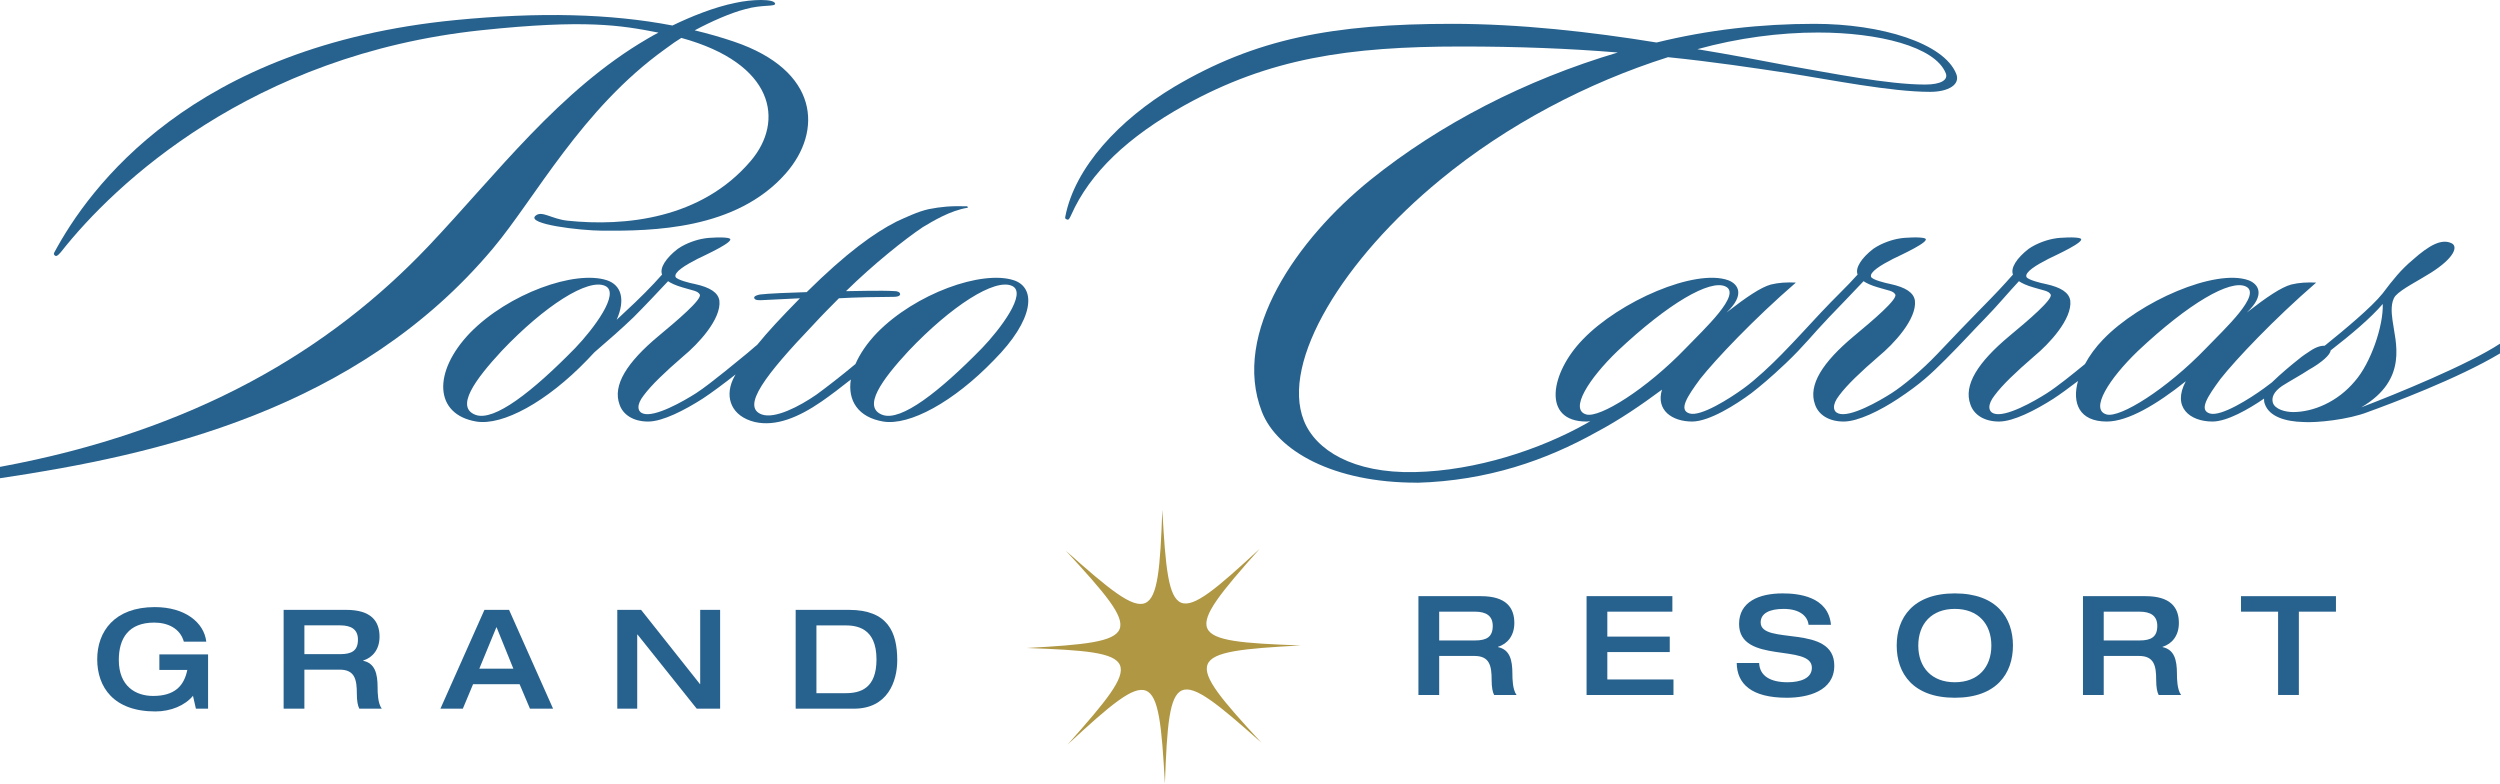 <?xml version="1.0" encoding="UTF-8"?> <svg xmlns="http://www.w3.org/2000/svg" xmlns:xlink="http://www.w3.org/1999/xlink" version="1.1" id="Layer_1" x="0px" y="0px" width="1058.71px" height="331.886px" viewBox="0 0 1058.71 331.886" xml:space="preserve"> <g> <defs> <rect id="SVGID_1_" x="-492.087" y="-328.366" width="1920" height="1080"></rect> </defs> <clipPath id="SVGID_2_"> <use xlink:href="#SVGID_1_" overflow="visible"></use> </clipPath> <path clip-path="url(#SVGID_2_)" fill="#27628E" d="M201.743,178.521c11.069,1.806,29.726-8.233,46.927-26.1 c1.088-1.096,2.105-2.171,3.062-3.238c5.518-4.759,11.736-10.169,16.57-14.841c5.193-5.217,10.096-10.441,14.612-15.256 c1.16,0.802,3.237,1.806,6.075,2.612c4.483,1.404,6.435,1.404,7.36,3.009c1.076,2.003-9.581,11.046-17.566,17.668 c-13.21,11.046-19.433,20.689-16.426,28.916c1.405,4.221,5.686,7.23,12.12,7.23c6.151,0,15.418-4.815,23.002-9.638 c3.843-2.515,8.965-6.335,14.025-10.321c-0.442,0.792-0.872,1.573-1.194,2.287c-3.381,7.633-0.541,15.465,9.376,17.873 c8.916,2.006,18.5-1.999,28.162-8.635c3.916-2.716,8.344-6.084,12.467-9.368c-1.392,8.909,3.074,16.018,13.747,17.802 c11.068,1.806,29.721-8.233,46.926-26.1c16.962-17.069,18.022-30.526,8.348-33.74c-13.514-4.418-41.676,5.621-57.959,22.289 c-4.217,4.393-7.234,8.893-9.106,13.196c-5.987,5.002-12.834,10.281-16.46,12.911c-7.232,5.016-17.651,10.441-23.212,8.435 c-8.832-3.211,1.455-16.67,21.972-38.15c3.508-3.823,7.105-7.434,10.696-11.046c6.272-0.405,18.218-0.609,23.256-0.609 c1.121,0,2.438-0.201,2.677-1c0.075-1.2-1.679-1.404-1.96-1.404c-6.311-0.405-17.342,0-20.978,0 c11.653-11.448,25.027-22.096,32.533-27.112c4.073-2.408,11.458-7.023,19.097-8.234l-0.244-0.602 c-7.073-0.204-11.111,0.201-16.309,1.207c-4.637,1.007-10.022,3.616-13.573,5.221c-9.55,4.819-21.49,13.454-38.133,29.924 c-6.909,0.194-16.542,0.595-19.736,1c-1.041,0.205-2.561,0.599-2.521,1.405c0.203,1.211,2.359,1,3.202,1 c3.835-0.194,11.511-0.595,16.189-0.796c-8.375,8.571-13.276,13.773-18.119,19.724c-1.498,1.15-2.823,2.476-4.149,3.515 c-2.386,1.87-15.43,12.901-21.655,16.913c-5.351,3.426-17.655,10.455-22.575,8.642c-2.278-0.802-2.837-3.612,0.314-7.632 c3.269-4.414,8.941-9.836,16.842-16.662c6.11-5.023,16.128-15.664,15.234-23.493c-0.517-3.422-3.921-5.625-10.354-7.037 c-2.125-0.398-7.718-1.802-8.2-3.01c-0.802-2.003,4.154-5.019,9.257-7.635c3.278-1.598,16.064-7.424,13.622-8.627 c-1.441-0.807-9.11-0.402-10.906,0c-2.643,0.397-7.397,1.809-11.109,4.414c-4.911,3.819-7.702,8.033-6.582,10.849 c-4.429,5.016-9.416,10.039-16.158,16.259c-0.972,0.939-2.042,1.92-3.078,2.892c3.795-8.567,1.993-14.716-4.134-16.747 c-13.515-4.418-41.677,5.621-57.959,22.289C183.249,157.438,183.754,175.513,201.743,178.521 M384.771,148.603 c18.122-19.075,36.61-30.921,43.848-27.51c6.521,3.01-5.009,18.273-12.716,26.299c-18.076,18.482-34.287,31.13-42.127,28.321 C364.941,172.502,373.438,160.85,384.771,148.603 M212.456,148.603c18.121-19.075,36.61-30.921,43.848-27.51 c6.514,3.01-5.016,18.273-12.718,26.299c-18.081,18.482-34.292,31.13-42.126,28.321 C192.623,172.502,201.125,160.85,212.456,148.603"></path> <path clip-path="url(#SVGID_2_)" fill="#27628E" d="M274.2,16.396c-37.327,21.755-63.771,57.23-92.552,87.621 C139.758,148.255,82.503,182.47,0,197.712v4.809c65.914-9.796,151.203-28.714,208.747-97.3 c17.918-21.362,37.581-59.069,72.82-84.361c2.046-1.454,2.826-2.082,3.993-2.881c0.874-0.603,1.883-1.252,2.975-1.922 c39.452,10.812,43.749,35.212,29.411,52.08c-20.996,24.704-53.479,27.832-77.565,25.324c-6.917-0.72-10.955-4.486-13.64-2.06 c-3.915,3.543,18.792,6.238,28.446,6.295c20.903,0.115,56.541-0.279,77.598-24.278c15.693-17.889,14.113-43.511-21.867-55.757 c-5.405-1.84-10.987-3.429-16.733-4.812c6.849-3.669,15.158-7.372,21.414-8.97c7.388-2.089,12.89-0.894,12.649-2.392 c-0.512-2.082-9.924-1.786-16.737-0.295c-9.176,1.85-19.006,5.872-26.732,9.613c-26.403-5.072-56.485-5.735-91.612-2.331 C81.017,19.334,37.589,79.771,23.03,106.847c0,0-0.316,0.631-0.191,0.874c0.397,0.767,1.077,0.907,1.812,0.23 c0.738-0.685,1.28-1.369,1.28-1.369c22.45-28.498,80.43-83.454,177.839-93.772c44.056-4.649,59.029-2.141,75.084,1.006 c-0.063,0.033-0.136,0.07-0.197,0.102C277.131,14.746,275.993,15.285,274.2,16.396"></path> <path clip-path="url(#SVGID_2_)" fill="#27628E" d="M1058.71,145.532c-13.443,8.871-43.849,21.274-58.747,26.97 c20.164-11.85,14.39-27.715,13.215-36.956c-0.444-3.21-0.81-7.624,1.226-10.24c2.716-3.009,9.738-6.424,15.098-9.839 c9.817-6.219,11.53-11.039,8.735-12.443c-4.156-2.01-9.273,0.599-16.495,7.022c-5.031,4.218-8.385,8.438-12.771,14.257 c-4.672,5.826-16.008,15.263-24.478,22.093c-1.434,0-3.354,0.336-6.163,2.217c-1.52,0.996-3.375,2.204-4.974,3.572 c-2.551,2.007-7.267,5.88-11.343,9.841c-1.104,0.846-2.2,1.677-3.268,2.444c-6.076,4.414-18.13,12.038-22.896,10.641 c-4.751-1.404-1.117-7.03,4.508-14.66c6.499-8.23,22.622-25.299,40.509-40.77c-3.72-0.194-7.274,0-10.592,0.817 c-4.271,1.2-10.226,5.21-18.768,11.838c7.94-7.424,4.98-12.049,0.71-13.654c-14.038-5.013-45.991,8.835-61.604,25.105 c-3.14,3.225-5.727,6.8-7.668,10.394c-5.489,4.511-11.745,9.529-16.03,12.288c-5.353,3.425-17.649,10.455-22.572,8.642 c-2.271-0.803-2.839-3.612,0.315-7.632c3.26-4.414,8.936-9.837,16.84-16.662c6.112-5.023,16.123-15.665,15.234-23.493 c-0.523-3.422-3.92-5.626-10.355-7.037c-2.128-0.398-7.717-1.803-8.205-3.01c-0.795-2.003,4.157-5.02,9.267-7.635 c3.274-1.598,16.059-7.424,13.615-8.628c-1.434-0.806-9.108-0.401-10.907,0c-2.645,0.398-7.395,1.809-11.106,4.414 c-4.909,3.82-7.696,8.033-6.579,10.849c-4.436,5.017-6.959,7.718-14.166,15.027c-6.664,6.758-8.814,9.137-17.886,18.624 c-6.908,7.231-14.476,13.438-19.298,16.541c-5.346,3.425-17.643,10.455-22.566,8.642c-2.278-0.803-2.837-3.612,0.309-7.632 c3.275-4.414,8.943-9.837,16.848-16.662c6.105-5.023,16.123-15.665,15.234-23.493c-0.523-3.422-3.92-5.626-10.362-7.037 c-2.106-0.398-7.71-1.803-8.19-3.01c-0.81-2.003,4.149-5.02,9.266-7.635c3.273-1.598,16.052-7.424,13.607-8.628 c-1.439-0.806-9.114-0.401-10.906,0c-2.637,0.398-7.389,1.809-11.106,4.414c-4.909,3.82-7.696,8.033-6.579,10.849 c-4.428,5.017-9.43,9.574-15.701,16.278c-6.985,7.463-9.522,10.386-16.451,17.488c-4.301,4.407-10.936,10.691-16.109,14.427 c-6.069,4.414-18.13,12.038-22.888,10.641c-4.759-1.404-1.132-7.03,4.493-14.66c6.514-8.23,22.637-25.299,40.516-40.77 c-3.719-0.194-7.273,0-10.591,0.817c-4.278,1.2-10.22,5.21-18.768,11.838c7.947-7.424,4.98-12.049,0.702-13.654 c-14.031-5.013-45.99,8.835-61.591,25.105c-13.687,14.056-17.463,34.735,1.562,34.735c0.517,0,1.076-0.107,1.613-0.158 c-0.531,0.308-1.031,0.638-1.57,0.939c-19.604,11.021-46.691,20.064-72.834,20.63c-26.14,0.559-41.897-9.329-46.863-21.755 c-10.04-25.14,17.055-68.644,57.671-101.972c28.412-23.447,62.629-41.254,96.522-51.981c19.285,1.97,36.045,4.514,51.108,6.775 c18.058,2.823,43.303,7.907,59.835,7.907c7.868,0,12.927-3.102,11.114-7.624c-5.181-12.991-31.681-21.182-60.007-21.182 c-22.83,0-45.038,2.535-66.9,7.907c-27.782-4.523-57.864-7.907-86.586-7.907c-50.598,0-83.273,6.32-117.654,26.657 c-23.142,13.851-42.153,34.059-46.162,55.034c-0.165,0.709,0.021,0.874,0.702,1.168c0.809,0.351,1.157-0.574,1.795-1.907 c7.989-17.975,24.012-33.077,48.16-46.538c35.79-19.774,69.061-24.812,116.993-24.812c23.941,0,45.891,0.845,66.213,2.533 l0.114-0.022c-0.028,0.008-0.058,0.015-0.078,0.022c0.021,0.008,0.057,0.008,0.093,0.008 c-39.062,11.579-75.292,30.232-104.786,53.962c-30.842,24.894-58.961,64.747-45.94,98.189c6.464,16.581,30.369,30.082,65.66,30.017 l0.015,0.036c29.968-0.846,54.798-9.602,76.044-21.469c9.817-5.195,19.134-11.609,27.711-17.965 c-2.659,8.764,4.356,13.508,12.776,13.508c7.273,0,18.659-7.23,25.124-12.053c3.59-2.817,7.774-6.215,14.524-12.617 c7.726-7.331,11.43-12.293,18.338-19.509c5.095-5.313,10.097-10.441,14.604-15.257c1.153,0.803,3.233,1.806,6.077,2.612 c4.479,1.405,6.435,1.405,7.353,3.01c1.089,2.003-9.574,11.046-17.557,17.668c-13.214,11.046-19.434,20.689-16.433,28.916 c1.405,4.22,5.684,7.23,12.125,7.23c6.149,0,15.5-4.679,23.011-9.638c9.717-6.421,13.974-10.521,20.179-16.709 c6.7-6.675,11.838-12.394,16.746-17.396c5.152-5.256,9.782-10.877,14.297-15.693c1.16,0.803,3.238,1.806,6.076,2.612 c4.479,1.405,6.436,1.405,7.359,3.01c1.082,2.003-9.582,11.046-17.563,17.668c-13.214,11.046-19.435,20.689-16.424,28.916 c1.396,4.22,5.683,7.23,12.117,7.23c6.148,0,15.421-4.815,23.002-9.638c2.932-1.921,6.607-4.601,10.434-7.527 c-2.572,9.311,0.474,17.165,12.196,17.165c8.949,0,21.168-7.23,33.465-17.064c-5.934,11.044,1.784,17.064,11.286,17.064 c6.17,0,15.277-5.196,21.849-9.717c-0.035,0.809,0.051,1.584,0.337,2.293c1.878,5.41,8.836,7.424,16.188,7.625 c5.755,0.401,19.184-1.004,27.417-4.221c9.538-3.461,38.122-14.126,55.987-24.825V145.532z M769.89,13.773 c25.575,0,49.595,5.93,54.103,17.227c1.132,2.823-2.015,4.805-8.707,4.805c-15.743,0-39.691-4.805-57.471-7.907 c-11.916-2.262-25.131-4.806-39.018-7.066C736.153,16.029,753.752,13.773,769.89,13.773 M671.76,175.512 c-7.237-2.013,0.975-15.061,13.3-26.909c21.563-20.28,39.098-30.319,45.61-27.309c7.159,3.213-9.007,18.072-16.709,26.098 C697.156,164.864,677.429,177.117,671.76,175.512 M892.096,175.512c-7.229-2.013,0.981-15.061,13.314-26.909 c21.548-20.28,39.083-30.319,45.604-27.309c7.151,3.213-9.008,18.072-16.711,26.098C917.5,164.864,897.779,177.117,892.096,175.512 M971.107,174.502c-3.36,0-7.753-1.204-8.599-4.006c-0.602-2.207,0.395-4.622,3.912-7.037c3.11-2.001,8.621-5.018,11.258-6.824 c5.712-3.213,9.18-6.427,9.302-8.233c8.549-6.625,16.926-13.655,22.078-19.681c0.329,9.24-5.088,25.105-11.831,32.737 C989.846,170.288,979.504,174.502,971.107,174.502"></path> <path clip-path="url(#SVGID_2_)" fill="#B09743" d="M550.783,273.333c-49.373-1.756-50.232-3.97-17.377-40.874 c-36.273,33.551-38.51,32.72-41.179-16.604c-1.763,49.367-3.978,50.241-40.863,17.379c33.532,36.273,32.708,38.502-16.614,41.182 c49.373,1.756,50.24,3.963,17.377,40.867c36.274-33.543,38.503-32.721,41.19,16.604c1.751-49.365,3.959-50.233,40.855-17.378 C500.636,278.234,501.453,276.013,550.783,273.333"></path> </g> <g> <path fill="#27628E" d="M88.117,300.114h-5.158l-1.23-5.45c-3.399,4.103-9.377,6.622-15.942,6.622 c-17.7,0-24.616-10.314-24.616-22.096c0-11.78,7.326-22.095,24.381-22.095c12.718,0,20.865,6.446,21.803,14.651H77.86 c-1.583-5.685-6.857-8.088-12.542-8.088c-10.843,0-15.004,6.623-15.004,15.824c0,11.136,7.15,15.239,14.535,15.239 c8.967,0,13.07-4.104,14.476-11.019H67.486v-6.564h20.63V300.114z"></path> <path fill="#27628E" d="M120.113,258.268h26.491c10.667,0,14.125,4.864,14.125,11.37c0,5.45-2.989,8.85-6.916,10.081v0.117 c4.982,1.055,6.096,5.392,6.096,11.312c0,1.992,0.059,6.681,1.758,8.967h-9.495c-0.645-1.172-1.055-3.282-1.055-6.33 c0-5.978-0.821-10.197-7.268-10.197h-14.945v16.527h-8.792V258.268z M144.084,277.022c4.865,0,7.502-1.466,7.502-6.154 c0-4.337-2.872-6.036-7.502-6.036h-15.18v12.19H144.084z"></path> <path fill="#27628E" d="M205.15,258.268h10.432l18.638,41.847h-9.788l-4.396-10.374h-19.693l-4.337,10.374h-9.495L205.15,258.268z M217.399,283.176l-7.15-17.641l-7.268,17.641H217.399z"></path> <path fill="#27628E" d="M261.41,258.268h10.081l24.909,31.414h0.117v-31.414h8.439v41.847h-9.905L269.967,268.7h-0.117v31.414 h-8.44V258.268z"></path> <path fill="#27628E" d="M336.953,258.268h22.564c16.411,0,20.455,9.377,20.455,21.334c0,9.025-4.103,20.513-18.345,20.513h-24.674 V258.268z M345.744,293.55h12.367c6.33,0,13.07-2.051,13.07-14.301c0-13.597-8.616-14.417-13.539-14.417h-11.897V293.55z"></path> </g> <g> <path fill="#27628E" d="M600.68,252.466h26.491c10.667,0,14.125,4.864,14.125,11.37c0,5.45-2.989,8.85-6.916,10.081v0.117 c4.981,1.055,6.096,5.392,6.096,11.312c0,1.992,0.059,6.681,1.758,8.967h-9.494c-0.645-1.172-1.056-3.282-1.056-6.33 c0-5.978-0.82-10.197-7.268-10.197h-14.945v16.527h-8.791V252.466z M624.652,271.221c4.864,0,7.502-1.466,7.502-6.154 c0-4.337-2.872-6.036-7.502-6.036h-15.181v12.19H624.652z"></path> <path fill="#27628E" d="M671.885,252.466h36.338v6.564h-27.547v10.549h26.434v6.564h-26.434v11.604h28.016v6.564h-36.807V252.466z"></path> <path fill="#27628E" d="M754.93,251.294c6.447,0,19.342,1.172,20.455,13.304h-9.495c-0.293-3.224-3.223-6.74-10.549-6.74 c-5.861,0-9.729,1.817-9.729,5.744c0,9.846,31.18,0.41,31.18,18.286c0,10.784-11.194,13.597-20.103,13.597 c-15.063,0-21.1-5.919-21.217-14.711h9.495c0.234,5.51,4.806,8.147,12.015,8.147c5.333,0,10.315-1.583,10.315-6.154 c0-10.374-30.828-1.348-30.828-18.521C736.469,254.927,744.733,251.294,754.93,251.294z"></path> <path fill="#27628E" d="M803.221,273.389c0-11.78,6.915-22.095,24.615-22.095s24.616,10.314,24.616,22.095 c0,11.781-6.916,22.096-24.616,22.096S803.221,285.17,803.221,273.389z M843.309,273.389c0-9.201-5.626-15.531-15.473-15.531 s-15.473,6.33-15.473,15.531c0,9.202,5.626,15.532,15.473,15.532S843.309,282.591,843.309,273.389z"></path> <path fill="#27628E" d="M882.104,252.466h26.491c10.667,0,14.125,4.864,14.125,11.37c0,5.45-2.989,8.85-6.916,10.081v0.117 c4.981,1.055,6.096,5.392,6.096,11.312c0,1.992,0.059,6.681,1.758,8.967h-9.494c-0.645-1.172-1.056-3.282-1.056-6.33 c0-5.978-0.82-10.197-7.268-10.197h-14.945v16.527h-8.791V252.466z M906.076,271.221c4.864,0,7.502-1.466,7.502-6.154 c0-4.337-2.872-6.036-7.502-6.036h-15.181v12.19H906.076z"></path> <path fill="#27628E" d="M964.738,259.03h-15.707v-6.564h40.206v6.564H973.53v35.282h-8.792V259.03z"></path> </g> </svg> 